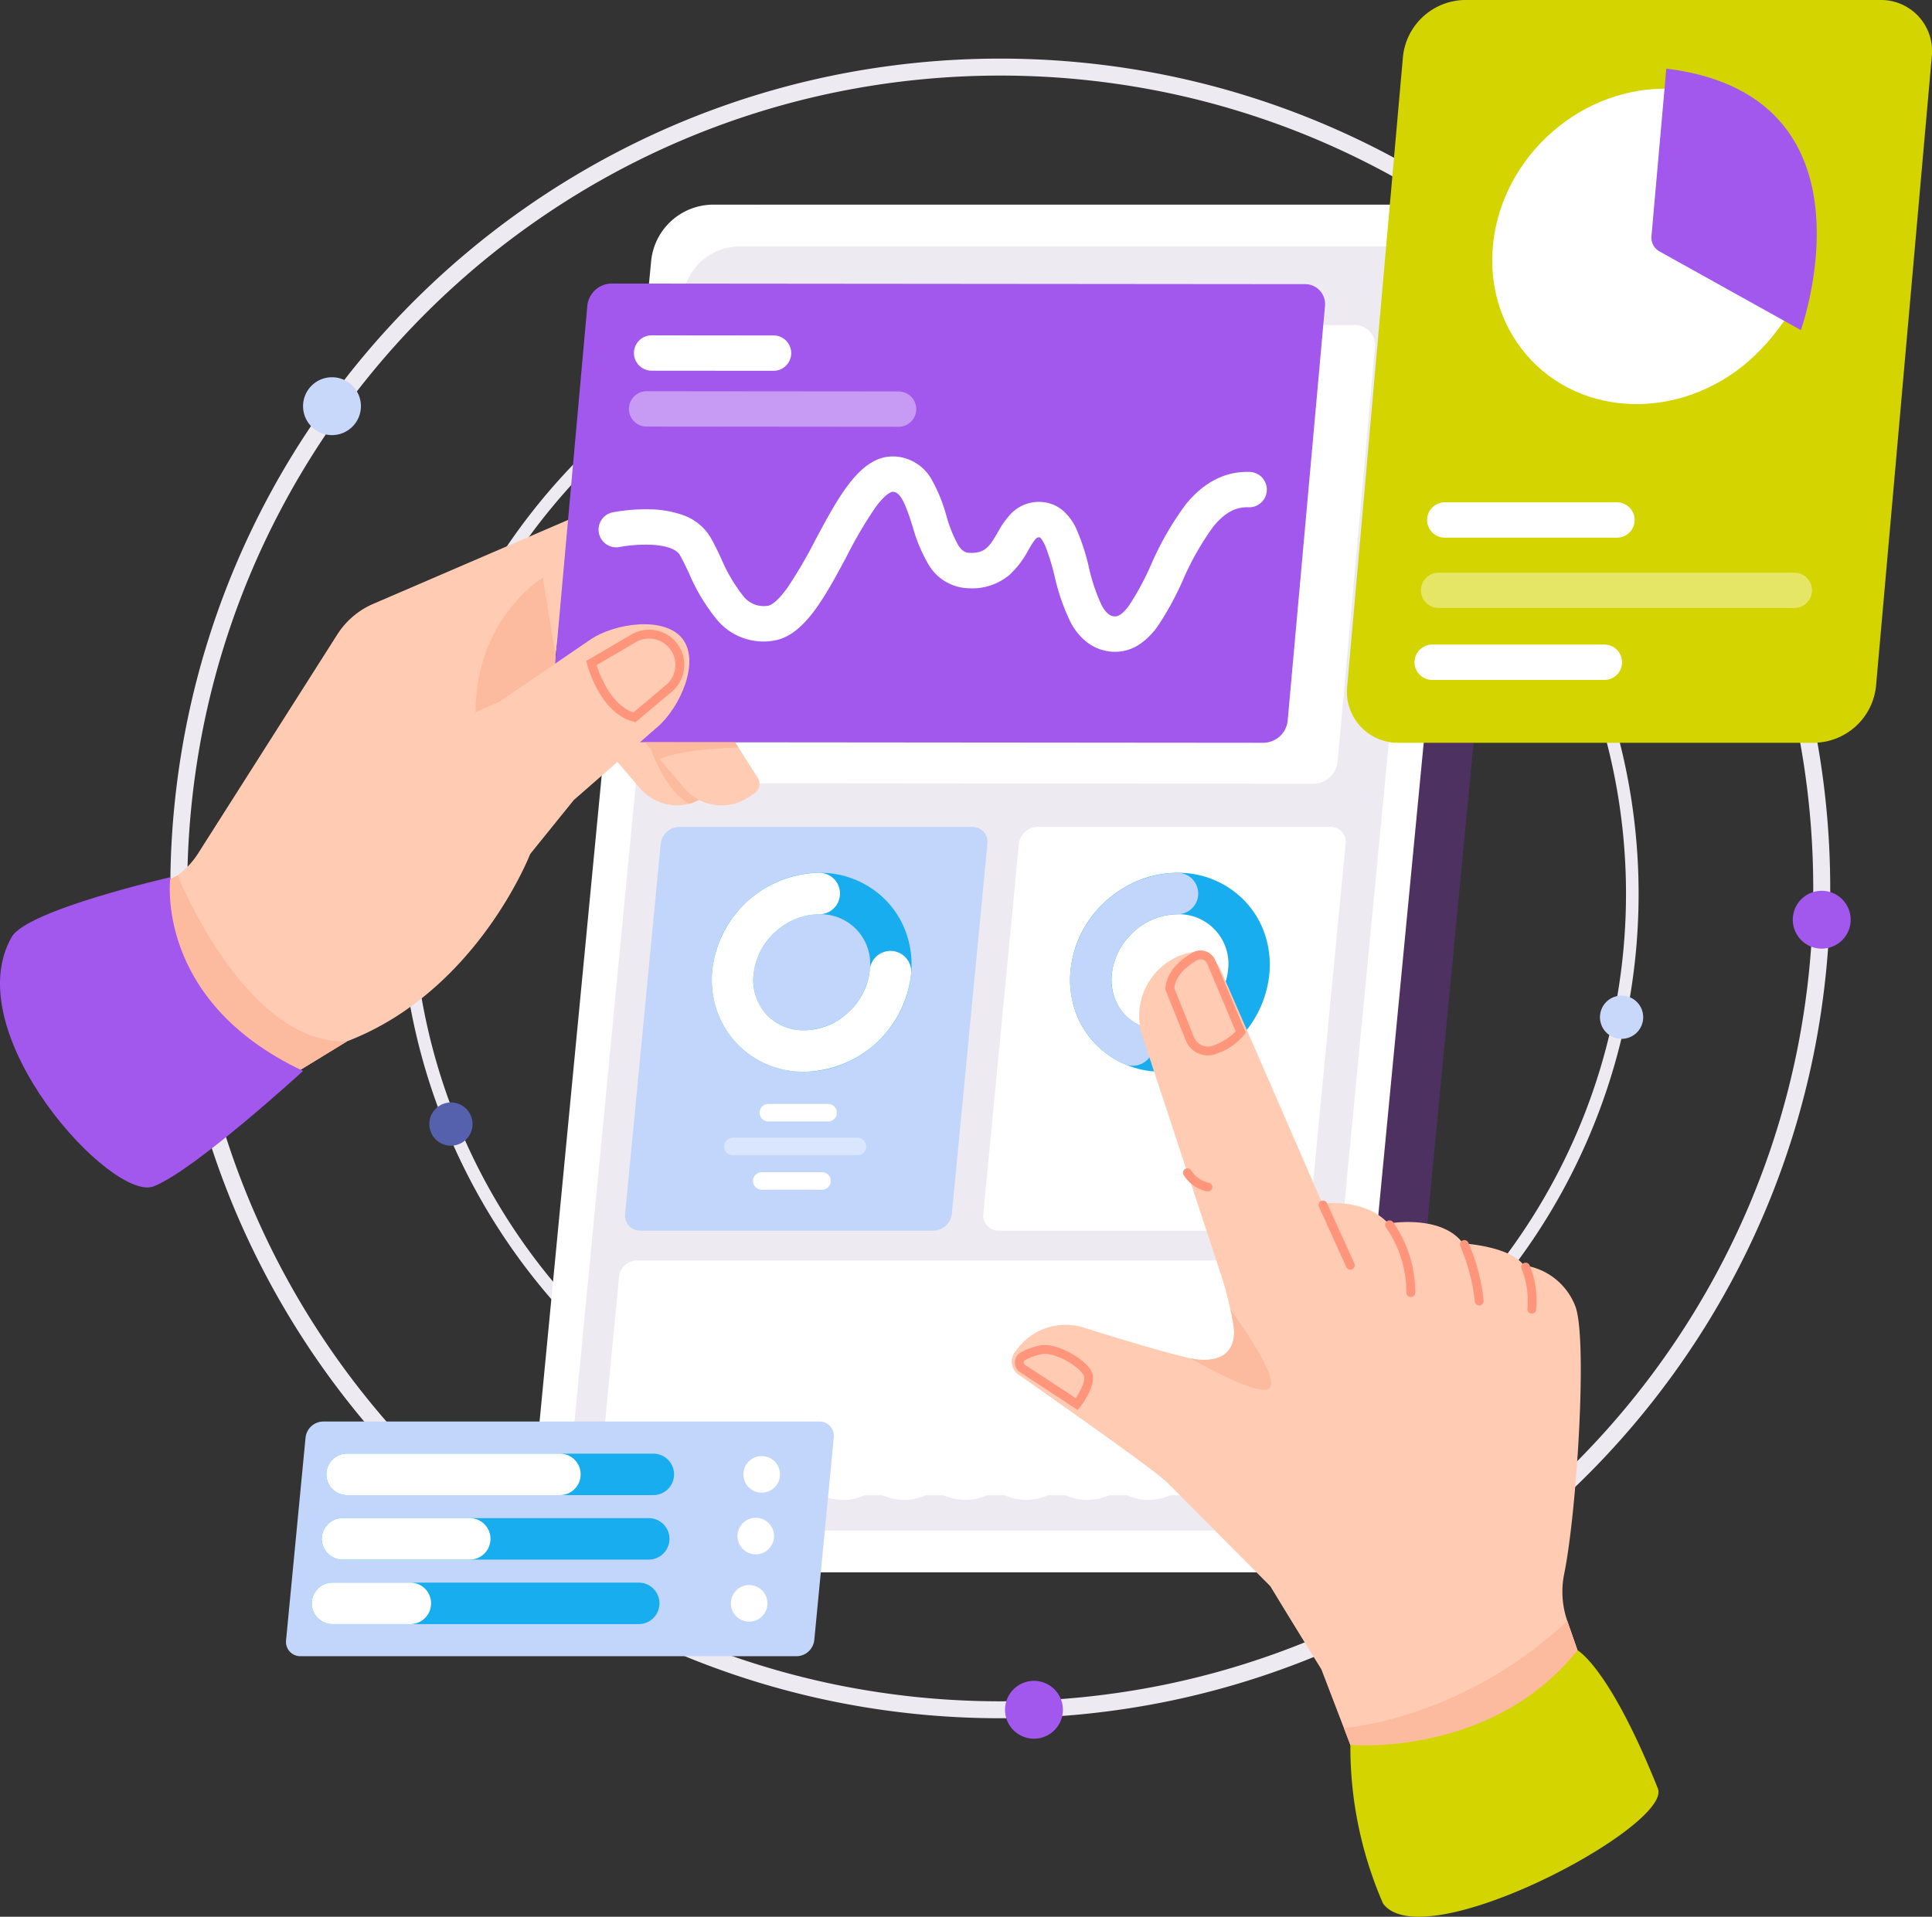 <svg xmlns="http://www.w3.org/2000/svg" xmlns:xlink="http://www.w3.org/1999/xlink" width="295" height="292.719" viewBox="0 0 295 292.719">
  <rect x="0" y="0" width="295" height="292.719" fill="#333333" stroke="none"/>
  <defs>
    <clipPath id="clip-path">
      <rect id="Rectangle_426" data-name="Rectangle 426" width="295" height="292.719" fill="#fff"/>
    </clipPath>
  </defs>
  <g id="Group_1812" data-name="Group 1812" clip-path="url(#clip-path)">
    <path id="Path_2498" data-name="Path 2498" d="M448.831,374.795a127.655,127.655,0,0,1-25.538-2.575,126.035,126.035,0,0,1-45.316-19.069A127.091,127.091,0,0,1,332.066,297.4a126.1,126.1,0,0,1-7.385-23.789,127.947,127.947,0,0,1,0-51.076,126.035,126.035,0,0,1,19.069-45.316A127.092,127.092,0,0,1,399.5,131.3a126.1,126.1,0,0,1,23.789-7.385,127.948,127.948,0,0,1,51.076,0,126.034,126.034,0,0,1,45.315,19.069A127.089,127.089,0,0,1,565.6,198.743a126.1,126.1,0,0,1,7.384,23.789,127.95,127.95,0,0,1,0,51.076,126.038,126.038,0,0,1-19.068,45.316,127.088,127.088,0,0,1-55.753,45.911,126.093,126.093,0,0,1-23.789,7.385A127.654,127.654,0,0,1,448.831,374.795Zm0-250.861a125.059,125.059,0,0,0-25.019,2.522,123.449,123.449,0,0,0-44.386,18.678,124.5,124.5,0,0,0-44.977,54.618,123.5,123.5,0,0,0-7.233,23.3,125.361,125.361,0,0,0,0,50.039,123.452,123.452,0,0,0,18.678,44.386,124.5,124.5,0,0,0,54.618,44.977,123.5,123.5,0,0,0,23.3,7.233,125.358,125.358,0,0,0,50.039,0,123.445,123.445,0,0,0,44.385-18.678,124.5,124.5,0,0,0,44.976-54.618,123.509,123.509,0,0,0,7.233-23.3,125.367,125.367,0,0,0,0-50.039,123.454,123.454,0,0,0-18.677-44.386,124.5,124.5,0,0,0-54.617-44.977,123.5,123.5,0,0,0-23.3-7.233A125.059,125.059,0,0,0,448.831,123.933Z" transform="translate(-296.1 -112.391)" fill="#eeeaf2"/>
    <path id="Path_2499" data-name="Path 2499" d="M381.734,266.573a4.418,4.418,0,1,0-4.418-4.418A4.418,4.418,0,0,0,381.734,266.573Z" transform="translate(-331.042 -200.125)" fill="#c7d8fb"/>
    <path id="Path_2500" data-name="Path 2500" d="M1032.167,490.826a4.418,4.418,0,1,0-4.417-4.418A4.419,4.419,0,0,0,1032.167,490.826Z" transform="translate(-754.006 -345.952)" fill="#a257ed"/>
    <path id="Path_2501" data-name="Path 2501" d="M688.221,835.826a4.418,4.418,0,1,0-4.418-4.418A4.418,4.418,0,0,0,688.221,835.826Z" transform="translate(-530.344 -570.298)" fill="#a257ed"/>
    <path id="Path_2502" data-name="Path 2502" d="M516.3,404.126a94.1,94.1,0,0,1-52.855-16.145A94.807,94.807,0,0,1,429.2,346.39a94.41,94.41,0,0,1,8.716-89.652A94.806,94.806,0,0,1,479.5,222.489a94.41,94.41,0,0,1,89.652,8.716A94.806,94.806,0,0,1,603.4,272.8a94.41,94.41,0,0,1-8.716,89.652A94.8,94.8,0,0,1,553.1,396.7,93.942,93.942,0,0,1,516.3,404.126Zm0-187.136A92.167,92.167,0,0,0,464.527,232.8a92.875,92.875,0,0,0-33.552,40.744,92.48,92.48,0,0,0,8.538,87.819,92.874,92.874,0,0,0,40.743,33.552,92.48,92.48,0,0,0,87.82-8.538,92.878,92.878,0,0,0,33.552-40.743,92.48,92.48,0,0,0-8.538-87.82,92.875,92.875,0,0,0-40.743-33.552A92.022,92.022,0,0,0,516.3,216.99Z" transform="translate(-360.664 -173.088)" fill="#eeeaf2"/>
    <path id="Path_2503" data-name="Path 2503" d="M946.87,534.387a3.3,3.3,0,1,0-3.3-3.3A3.3,3.3,0,0,0,946.87,534.387Z" transform="translate(-699.268 -375.739)" fill="#c7d8fb"/>
    <path id="Path_2504" data-name="Path 2504" d="M435.757,581.04a3.3,3.3,0,1,0-3.3-3.3A3.3,3.3,0,0,0,435.757,581.04Z" transform="translate(-366.903 -406.076)" fill="#5661ae"/>
    <path id="Path_2505" data-name="Path 2505" d="M564.061,241.033a3.3,3.3,0,1,0-3.3-3.3A3.3,3.3,0,0,0,564.061,241.033Z" transform="translate(-450.336 -184.977)" fill="#1c85e8"/>
    <path id="Path_2506" data-name="Path 2506" d="M614.022,391.231H505.965a7.578,7.578,0,0,1-7.672-8.488l18.446-191.89a9.552,9.552,0,0,1,9.3-8.488H634.1a7.578,7.578,0,0,1,7.672,8.488l-18.446,191.89A9.552,9.552,0,0,1,614.022,391.231Z" transform="translate(-409.685 -151.112)" fill="#4d3261"/>
    <path id="Path_2507" data-name="Path 2507" d="M592.246,391.231H484.189a7.578,7.578,0,0,1-7.672-8.488l18.446-191.89a9.552,9.552,0,0,1,9.3-8.488H612.324A7.578,7.578,0,0,1,620,190.852L601.55,382.742A9.552,9.552,0,0,1,592.246,391.231Z" transform="translate(-395.525 -151.112)" fill="#fff"/>
    <path id="Path_2508" data-name="Path 2508" d="M599.1,396.713h-98.64a7.023,7.023,0,0,1-7.111-7.866l17.339-180.376a8.852,8.852,0,0,1,8.623-7.866h98.64a7.023,7.023,0,0,1,7.111,7.866L607.719,388.847A8.852,8.852,0,0,1,599.1,396.713Z" transform="translate(-406.47 -162.973)" fill="#eeeaf2"/>
    <path id="Path_2509" data-name="Path 2509" d="M615.857,304.831l-105.815-.094a3.039,3.039,0,0,1-3.106-3.35l5.7-63.345a3.768,3.768,0,0,1,3.708-3.344l105.815.094a3.039,3.039,0,0,1,3.106,3.35l-5.7,63.345a3.767,3.767,0,0,1-3.708,3.344Z" transform="translate(-415.321 -185.143)" fill="#fff"/>
    <path id="Path_2510" data-name="Path 2510" d="M721.36,515.761H676.636a2.305,2.305,0,0,1-2.334-2.582l5.43-56.492a2.9,2.9,0,0,1,2.83-2.582h44.724a2.3,2.3,0,0,1,2.333,2.582l-5.43,56.492a2.906,2.906,0,0,1-2.83,2.582Z" transform="translate(-524.155 -327.819)" fill="#fff"/>
    <path id="Path_2511" data-name="Path 2511" d="M733,511.226h0a14.013,14.013,0,0,1-10.266-4.3,13.637,13.637,0,0,1-3.068-5.085,14.577,14.577,0,0,1-.714-5.743,16.362,16.362,0,0,1,5.115-10.648,16.769,16.769,0,0,1,5.318-3.439,15.8,15.8,0,0,1,5.93-1.164,14.014,14.014,0,0,1,10.267,4.3,13.637,13.637,0,0,1,3.068,5.085,14.579,14.579,0,0,1,.714,5.743,16.359,16.359,0,0,1-5.116,10.648,16.768,16.768,0,0,1-5.318,3.439A15.8,15.8,0,0,1,733,511.226Zm2.315-24.048a9.989,9.989,0,0,0-6.88,2.854c-3.772,3.6-4.274,9.213-1.118,12.524A7.741,7.741,0,0,0,733,504.895a10.36,10.36,0,0,0,10.049-9.375,7.561,7.561,0,0,0-7.733-8.342Z" transform="translate(-555.519 -347.554)" fill="#17adee"/>
    <path id="Path_2512" data-name="Path 2512" d="M728.482,510.315a3.155,3.155,0,0,1-1.254-.26,13.619,13.619,0,0,1-6.4-5.664,14.321,14.321,0,0,1-1.846-8.658,16.695,16.695,0,0,1,16.331-14.887,3.166,3.166,0,0,1,0,6.332,9.986,9.986,0,0,0-6.707,2.695,10.1,10.1,0,0,0-3.321,6.466,7.594,7.594,0,0,0,4.458,7.9,3.166,3.166,0,0,1-1.257,6.073Z" transform="translate(-555.518 -347.554)" fill="#c2d6fb"/>
    <path id="Path_2513" data-name="Path 2513" d="M746.993,583.991h-9.2a4.039,4.039,0,1,1,0-8.079h9.2a4.039,4.039,0,1,1,0,8.079Z" transform="translate(-565.818 -410.021)" fill="#fff"/>
    <path id="Path_2514" data-name="Path 2514" d="M744.128,613.788h-9.2a4.039,4.039,0,1,1,0-8.078h9.2a4.039,4.039,0,1,1,0,8.078Z" transform="translate(-563.955 -429.397)" fill="#fff"/>
    <path id="Path_2515" data-name="Path 2515" d="M741.359,598.721H722.343a4.039,4.039,0,0,1,0-8.079h19.016a4.039,4.039,0,1,1,0,8.079Z" transform="translate(-555.773 -419.599)" fill="#fff" opacity="0.4"/>
    <path id="Path_2516" data-name="Path 2516" d="M564.964,515.761H520.24a2.305,2.305,0,0,1-2.334-2.582l5.431-56.492a2.9,2.9,0,0,1,2.83-2.582h44.724a2.3,2.3,0,0,1,2.333,2.582l-5.43,56.492a2.906,2.906,0,0,1-2.83,2.582Z" transform="translate(-422.454 -327.819)" fill="#c2d6fb"/>
    <path id="Path_2517" data-name="Path 2517" d="M576.6,511.226h0a14.013,14.013,0,0,1-10.266-4.3,13.637,13.637,0,0,1-3.068-5.085,14.577,14.577,0,0,1-.714-5.743,16.36,16.36,0,0,1,5.115-10.649,16.769,16.769,0,0,1,5.318-3.439,15.8,15.8,0,0,1,5.93-1.164,14.013,14.013,0,0,1,10.267,4.3,13.635,13.635,0,0,1,3.068,5.084,14.577,14.577,0,0,1,.714,5.743,16.36,16.36,0,0,1-5.115,10.648,16.771,16.771,0,0,1-5.318,3.439A15.805,15.805,0,0,1,576.6,511.226Zm2.315-24.048a9.989,9.989,0,0,0-6.88,2.854c-3.772,3.595-4.273,9.213-1.118,12.524a7.741,7.741,0,0,0,5.683,2.338,10.359,10.359,0,0,0,10.049-9.375,7.561,7.561,0,0,0-7.733-8.342Z" transform="translate(-453.818 -347.554)" fill="#17adee"/>
    <path id="Path_2518" data-name="Path 2518" d="M576.6,511.226a13.965,13.965,0,0,1-10.49-4.539,13.688,13.688,0,0,1-2.888-4.97,14.592,14.592,0,0,1-.642-5.984,16.695,16.695,0,0,1,16.331-14.887,3.166,3.166,0,0,1,0,6.332,9.986,9.986,0,0,0-6.707,2.695,10.1,10.1,0,0,0-3.321,6.466,7.806,7.806,0,0,0,1.914,6.09,7.709,7.709,0,0,0,5.8,2.465,9.986,9.986,0,0,0,6.707-2.695,10.1,10.1,0,0,0,3.321-6.466,3.166,3.166,0,1,1,6.3.606A16.695,16.695,0,0,1,576.6,511.226Z" transform="translate(-453.817 -347.554)" fill="#fff"/>
    <path id="Path_2519" data-name="Path 2519" d="M589.9,580.587h-9.2a1.337,1.337,0,0,1,0-2.673h9.2a1.337,1.337,0,0,1,0,2.673Z" transform="translate(-463.416 -409.32)" fill="#fff"/>
    <path id="Path_2520" data-name="Path 2520" d="M587.031,610.384h-9.2a1.337,1.337,0,0,1,0-2.673h9.2a1.337,1.337,0,1,1,0,2.673Z" transform="translate(-461.553 -428.696)" fill="#fff"/>
    <path id="Path_2521" data-name="Path 2521" d="M584.262,595.317H565.247a1.337,1.337,0,0,1,0-2.673h19.016a1.337,1.337,0,1,1,0,2.673Z" transform="translate(-453.371 -418.898)" fill="#fff" opacity="0.4"/>
    <path id="Path_2522" data-name="Path 2522" d="M608.665,679.3H508.975a2.185,2.185,0,0,1-2.212-2.447l2.975-30.945a2.753,2.753,0,0,1,2.682-2.447H612.11a2.185,2.185,0,0,1,2.212,2.447l-2.975,30.945a2.754,2.754,0,0,1-2.682,2.447Z" transform="translate(-415.209 -450.954)" fill="#fff"/>
    <path id="Path_2523" data-name="Path 2523" d="M535.024,708.162q-.379,0-.764-.037a7.891,7.891,0,0,1-7.1-8.61l1.406-14.63a7.891,7.891,0,1,1,15.71,1.51l-1.406,14.63A7.892,7.892,0,0,1,535.024,708.162Z" transform="translate(-434.306 -479.098)" fill="#fff"/>
    <path id="Path_2524" data-name="Path 2524" d="M561.712,716.309q-.379,0-.764-.037a7.891,7.891,0,0,1-7.1-8.61l.985-10.248a7.891,7.891,0,1,1,15.71,1.51l-.985,10.248A7.892,7.892,0,0,1,561.712,716.309Z" transform="translate(-451.661 -487.245)" fill="#fff"/>
    <path id="Path_2525" data-name="Path 2525" d="M588.4,722.817q-.379,0-.764-.037a7.891,7.891,0,0,1-7.1-8.61l.649-6.748a7.891,7.891,0,1,1,15.71,1.51l-.649,6.748A7.892,7.892,0,0,1,588.4,722.817Z" transform="translate(-469.015 -493.753)" fill="#fff"/>
    <path id="Path_2526" data-name="Path 2526" d="M615.088,701.093q-.379,0-.764-.037a7.891,7.891,0,0,1-7.1-8.61L609,674.015a7.891,7.891,0,1,1,15.71,1.51l-1.772,18.431A7.892,7.892,0,0,1,615.088,701.093Z" transform="translate(-486.37 -472.029)" fill="#fff"/>
    <path id="Path_2527" data-name="Path 2527" d="M641.776,722.817q-.379,0-.764-.037a7.891,7.891,0,0,1-7.1-8.61l.649-6.748a7.891,7.891,0,1,1,15.71,1.51l-.649,6.748A7.892,7.892,0,0,1,641.776,722.817Z" transform="translate(-503.724 -493.753)" fill="#fff"/>
    <path id="Path_2528" data-name="Path 2528" d="M668.464,702.607q-.379,0-.765-.037a7.891,7.891,0,0,1-7.1-8.61l1.694-17.617a7.891,7.891,0,0,1,15.71,1.51l-1.694,17.617A7.892,7.892,0,0,1,668.464,702.607Z" transform="translate(-521.079 -473.543)" fill="#fff"/>
    <path id="Path_2529" data-name="Path 2529" d="M695.152,721.764q-.379,0-.765-.037a7.891,7.891,0,0,1-7.1-8.61l.7-7.315a7.891,7.891,0,0,1,15.71,1.51l-.7,7.315A7.892,7.892,0,0,1,695.152,721.764Z" transform="translate(-538.434 -492.699)" fill="#fff"/>
    <path id="Path_2530" data-name="Path 2530" d="M721.84,728.12q-.379,0-.764-.037a7.891,7.891,0,0,1-7.1-8.61l.374-3.9a7.891,7.891,0,1,1,15.71,1.51l-.374,3.9A7.892,7.892,0,0,1,721.84,728.12Z" transform="translate(-555.788 -499.055)" fill="#fff"/>
    <path id="Path_2531" data-name="Path 2531" d="M748.528,708.162q-.379,0-.764-.037a7.891,7.891,0,0,1-7.1-8.61l1.406-14.63a7.891,7.891,0,1,1,15.71,1.51l-1.406,14.63A7.892,7.892,0,0,1,748.528,708.162Z" transform="translate(-573.143 -479.098)" fill="#fff"/>
    <path id="Path_2532" data-name="Path 2532" d="M775.216,697.8q-.379,0-.764-.037a7.891,7.891,0,0,1-7.1-8.61l1.942-20.2a7.891,7.891,0,1,1,15.71,1.51l-1.942,20.2A7.892,7.892,0,0,1,775.216,697.8Z" transform="translate(-590.498 -468.74)" fill="#fff"/>
    <path id="Path_2533" data-name="Path 2533" d="M516.19,407.462l5.6,8.776a1.782,1.782,0,0,1-.531,2.452l-.905.588a7.459,7.459,0,0,1-9.727-1.4l-7.435-8.67Z" transform="translate(-412.898 -297.488)" fill="#ffccb3"/>
    <path id="Path_2534" data-name="Path 2534" d="M528.131,417.119s2.075,7.123,6.242,9.408a18.215,18.215,0,0,0,3.1-1.557l-4.673-7.851" transform="translate(-429.114 -303.768)" fill="#fcba9f"/>
    <path id="Path_2535" data-name="Path 2535" d="M254.064,385.32l22.006-10.546a12.292,12.292,0,0,0,5.06-4.489l21.259-33.442a12.288,12.288,0,0,1,5.509-4.694l30.619-13.191-6.555,49.573-.115,1.831s-8.1,20.975-27.948,28.595l-31.735,19.411Z" transform="translate(-250.894 -239.936)" fill="#ffccb3"/>
    <path id="Path_2536" data-name="Path 2536" d="M308.053,475.233s10.41,25.983,25.886,25.346l-9.881,6.044S290.519,500.4,303.074,477.8Z" transform="translate(-280.935 -341.558)" fill="#fcba9f"/>
    <path id="Path_2537" data-name="Path 2537" d="M462.9,345.191s-10.826,6.56-10.252,21.777l13-4.858Z" transform="translate(-380.013 -256.995)" fill="#fcba9f"/>
    <path id="Path_2538" data-name="Path 2538" d="M535.6,407.462l5.6,8.776a1.781,1.781,0,0,1-.531,2.452l-.905.588a7.459,7.459,0,0,1-9.727-1.4l-7.434-8.67Z" transform="translate(-425.52 -297.488)" fill="#ffccb3"/>
    <path id="Path_2539" data-name="Path 2539" d="M594.035,286.951l-105.815-.094a3.039,3.039,0,0,1-3.106-3.35l5.7-63.345a3.768,3.768,0,0,1,3.709-3.344l105.815.094a3.04,3.04,0,0,1,3.106,3.35l-5.7,63.345a3.768,3.768,0,0,1-3.709,3.344Z" transform="translate(-401.131 -173.516)" fill="#a257ed"/>
    <path id="Path_2540" data-name="Path 2540" d="M590.976,327.866l-.173,0a7.012,7.012,0,0,1-4.154-1.451,9.385,9.385,0,0,1-2.524-3.074,32.067,32.067,0,0,1-2.445-7.075,34.336,34.336,0,0,0-1.372-4.472c-.528-1.231-.893-1.409-.9-1.41l-.027,0c-.393-.018-.594.05-1.7,1.952a13.967,13.967,0,0,1-2.89,3.793,8.841,8.841,0,0,1-6.19,2.035,7.337,7.337,0,0,1-6.2-3.688,24.364,24.364,0,0,1-2.4-5.792c-1.145-3.6-1.852-5.217-3.015-5.252-.09,0-.916.041-2.635,2.363a65.794,65.794,0,0,0-4.4,7.48c-3.343,6.248-6.5,12.15-11.152,12.888a9.238,9.238,0,0,1-8.731-3.278,29.2,29.2,0,0,1-4.194-7.008c-.49-1.03-.954-2-1.4-2.786-.53-.924-2.22-1.5-4.637-1.581a22.586,22.586,0,0,0-4.545.349,2.7,2.7,0,0,1-1.067-5.294,27.86,27.86,0,0,1,5.681-.456,15.856,15.856,0,0,1,4.856.819,7.923,7.923,0,0,1,4.4,3.476c.552.962,1.058,2.025,1.594,3.151a24.943,24.943,0,0,0,3.341,5.726,3.945,3.945,0,0,0,3.862,1.548c.258-.041,1.235-.364,2.974-2.8a71.416,71.416,0,0,0,4.262-7.3c3.492-6.527,6.793-12.7,11.779-12.7l.182,0a6.855,6.855,0,0,1,5.768,3.541,24.349,24.349,0,0,1,2.232,5.473,20.771,20.771,0,0,0,1.8,4.512c.628.98,1.156,1.188,1.8,1.206,2.3.063,2.968-.919,4.264-3.146a12.867,12.867,0,0,1,2.113-2.941,5.877,5.877,0,0,1,4.51-1.689,5.526,5.526,0,0,1,3.409,1.392,8.222,8.222,0,0,1,1.909,2.6,31.886,31.886,0,0,1,1.947,5.913,28.484,28.484,0,0,0,1.967,5.867c.909,1.673,1.667,1.693,2.074,1.7h.023c.582,0,1.289-.566,2.1-1.682a42.13,42.13,0,0,0,3.322-6.151,46.317,46.317,0,0,1,5.317-9.257c2.779-3.426,6.068-5.1,9.78-4.971a2.7,2.7,0,1,1-.185,5.4c-2.009-.069-3.676.849-5.4,2.977a42.546,42.546,0,0,0-4.638,8.182,45.482,45.482,0,0,1-3.83,7,10.98,10.98,0,0,1-2.691,2.711A6.647,6.647,0,0,1,590.976,327.866Z" transform="translate(-420.664 -228.326)" fill="#fff"/>
    <path id="Path_2541" data-name="Path 2541" d="M548.823,250.571h0l-18.617-.016a2.7,2.7,0,0,1,0-5.4h0l18.617.016a2.7,2.7,0,0,1,0,5.4Z" transform="translate(-430.708 -193.943)" fill="#fff"/>
    <path id="Path_2542" data-name="Path 2542" d="M566.481,274.991h0l-38.473-.034a2.7,2.7,0,0,1,0-5.4h0l38.473.034a2.7,2.7,0,0,1,0,5.4Z" transform="translate(-429.279 -209.811)" fill="#fff" opacity="0.4"/>
    <path id="Path_2543" data-name="Path 2543" d="M424.307,383.384l13.574-5.979,13.881-9.476c3.651-2.492,11.275-3.614,14.019-.15,2.792,3.524-.344,10.494-3.73,13.451l-12.829,11.2-6.671,8.256Z" transform="translate(-361.6 -270.263)" fill="#ffccb3"/>
    <path id="Path_2544" data-name="Path 2544" d="M512.219,369.409h0a5.367,5.367,0,0,1,3.222,9.659l-5.29,4.47-.338-.087c-5.078-1.307-6.99-8.469-7.069-8.773l-.128-.494,6.888-4.036A5.371,5.371,0,0,1,512.219,369.409Zm-2.4,12.638L514.617,378a4.017,4.017,0,0,0-4.431-6.686l-5.99,3.51C504.683,376.331,506.419,380.919,509.822,382.046Z" transform="translate(-413.101 -273.243)" fill="#ff967c"/>
    <path id="Path_2545" data-name="Path 2545" d="M271.012,476.062s-2.631,18.813,20.261,29.586c0,0-16.445,15.085-22.785,17.621s-30.16-23.384-21.688-38.1C249.177,481.047,271.012,476.062,271.012,476.062Z" transform="translate(-245 -342.097)" fill="#a257ed"/>
    <path id="Path_2546" data-name="Path 2546" d="M540.867,417.925s-8.922.182-12.028,1.807l-2.242-2.614h13.755Z" transform="translate(-428.117 -303.767)" fill="#fcba9f"/>
    <path id="Path_2547" data-name="Path 2547" d="M904.467,206.435H841.026a7.793,7.793,0,0,1-7.887-8.653l8.512-96.129A9.646,9.646,0,0,1,851.07,93h63.441a7.792,7.792,0,0,1,7.886,8.653l-8.512,96.129A9.646,9.646,0,0,1,904.467,206.435Z" transform="translate(-627.432 -93)" fill="#d3d400"/>
    <path id="Path_2548" data-name="Path 2548" d="M936.62,172.473c10.047-9.611,11.058-24.855,2.263-34.05s-24.071-8.857-34.117.753-11.058,24.855-2.262,34.05S926.576,182.083,936.62,172.473Z" transform="translate(-668.667 -118.193)" fill="#fff"/>
    <path id="Path_2549" data-name="Path 2549" d="M969.493,202.744l15.925,14.525s3.623-3.894,4.7-6.677Z" transform="translate(-716.123 -164.364)" fill="#fff"/>
    <path id="Path_2550" data-name="Path 2550" d="M968.291,122.963l-2.263,25.557a2.4,2.4,0,0,0,1.2,2.345l21.608,12.03S1001.67,127.1,968.291,122.963Z" transform="translate(-713.86 -112.484)" fill="#a257ed"/>
    <path id="Path_2551" data-name="Path 2551" d="M902.8,323.469H876.514a2.7,2.7,0,1,1,0-5.4H902.8a2.7,2.7,0,1,1,0,5.4Z" transform="translate(-655.905 -241.358)" fill="#fff"/>
    <path id="Path_2552" data-name="Path 2552" d="M897.3,385.6H871.013a2.7,2.7,0,1,1,0-5.4H897.3a2.7,2.7,0,1,1,0,5.4Z" transform="translate(-652.328 -281.762)" fill="#fff"/>
    <path id="Path_2553" data-name="Path 2553" d="M928.109,354.184H873.8a2.7,2.7,0,0,1,0-5.4h54.313a2.7,2.7,0,0,1,0,5.4Z" transform="translate(-654.137 -261.332)" fill="#fff" opacity="0.4"/>
    <path id="Path_2554" data-name="Path 2554" d="M790.889,618.879s8.472-2.26,12.981,2.6c0,0,8.1-1.472,11.4,3.037,0,0,7.185.416,9.266,3.347a9.887,9.887,0,0,1,7.831,6.129c1.965,4.631.3,31.4-1.655,41a13.624,13.624,0,0,0,.484,7.2l4.967,14.275-34.37,14.368-8.16-21.283s-9.932-15.962-11.352-18.8.986-26.385-3.858-41.1Z" transform="translate(-591.875 -434.626)" fill="#ffccb3"/>
    <path id="Path_2555" data-name="Path 2555" d="M832.747,819.786l-.991-2.586s17.834-1.14,34.12-16.336l1.558,4.476a21.372,21.372,0,0,1-11.17,13.6C847.1,823.3,832.747,819.786,832.747,819.786Z" transform="translate(-626.555 -553.309)" fill="#fcba9f"/>
    <path id="Path_2556" data-name="Path 2556" d="M834.563,828.109s21.587,1.966,34.686-14.446c0,0,4.836,2.536,12.263,21.1,2.281,5.7-35.807,26-41.965,17.564A59.854,59.854,0,0,1,834.563,828.109Z" transform="translate(-628.371 -561.632)" fill="#d3d400"/>
    <path id="Path_2557" data-name="Path 2557" d="M720.9,673.106s-.745,3.95-4.265,3.951c-2.3,0-12.253-3.008-18.9-5.1a9.253,9.253,0,0,0-10.11,3.181l-.4.525a2.426,2.426,0,0,0,.532,3.472c5.626,3.928,20.818,14.588,22.761,16.531,2.391,2.391,15.707,15.8,15.707,15.8Z" transform="translate(-532.243 -469.206)" fill="#ffccb3"/>
    <path id="Path_2558" data-name="Path 2558" d="M770.825,664.717s7.2,9.74,6.131,11.873-12.224-4.387-12.224-4.387S773.736,674.519,770.825,664.717Z" transform="translate(-582.971 -464.776)" fill="#fcba9f"/>
    <path id="Path_2559" data-name="Path 2559" d="M754.984,558.473,742.875,521.7a9.919,9.919,0,0,1,6.608-12.614,4.454,4.454,0,0,1,5.348,2.495l16.988,39.049Z" transform="translate(-568.434 -363.453)" fill="#ffccb3"/>
    <path id="Path_2560" data-name="Path 2560" d="M766.724,608.1a.679.679,0,0,1-.135-.014,5.466,5.466,0,0,1-3.581-2.515.675.675,0,0,1,1.153-.7,4.115,4.115,0,0,0,2.7,1.893.675.675,0,0,1-.134,1.337Z" transform="translate(-582.286 -426.147)" fill="#ff967c"/>
    <path id="Path_2561" data-name="Path 2561" d="M761.778,525.514a3.648,3.648,0,0,1-3.383-2.283l-3.1-7.722,0-.142c.05-1.474.81-3.635,4.142-5.558a2.439,2.439,0,0,1,3.464,1.174l4.648,11.036-.2.3a9.411,9.411,0,0,1-4.089,2.877,3.626,3.626,0,0,1-1.419.316Zm-5.125-10.237,2.994,7.45a2.3,2.3,0,0,0,2.131,1.437h.042a2.29,2.29,0,0,0,.9-.2,9.656,9.656,0,0,0,3.3-2.11l-4.358-10.348a1.089,1.089,0,0,0-1.547-.526C757.427,512.528,756.738,514.148,756.653,515.277Z" transform="translate(-577.335 -364.332)" fill="#ff967c"/>
    <path id="Path_2562" data-name="Path 2562" d="M827,629.282a.675.675,0,0,1-.615-.4l-4.175-9.2a.675.675,0,1,1,1.229-.558l4.175,9.2a.675.675,0,0,1-.614.954Z" transform="translate(-620.811 -435.375)" fill="#ff967c"/>
    <path id="Path_2563" data-name="Path 2563" d="M855.092,639.034h0a.675.675,0,0,1-.675-.675,17.356,17.356,0,0,0-3.136-9.983.675.675,0,0,1,1.107-.772,18.7,18.7,0,0,1,3.379,10.755A.675.675,0,0,1,855.092,639.034Z" transform="translate(-639.673 -440.954)" fill="#ff967c"/>
    <path id="Path_2564" data-name="Path 2564" d="M886.8,645.934a.675.675,0,0,1-.674-.644,29.438,29.438,0,0,0-2.219-8.392.675.675,0,1,1,1.238-.54,30.284,30.284,0,0,1,2.33,8.87.675.675,0,0,1-.644.7Z" transform="translate(-660.93 -446.571)" fill="#ff967c"/>
    <path id="Path_2565" data-name="Path 2565" d="M912.226,653.623a.657.657,0,0,1-.066,0,.675.675,0,0,1-.606-.738,12.917,12.917,0,0,0-.888-6.1.675.675,0,1,1,1.25-.509,14.271,14.271,0,0,1,.982,6.744A.675.675,0,0,1,912.226,653.623Z" transform="translate(-678.336 -453.006)" fill="#ff967c"/>
    <path id="Path_2566" data-name="Path 2566" d="M699.127,691.7l-8.8-5.77a1.764,1.764,0,0,1,.141-3.034,9.492,9.492,0,0,1,3.2-1.089l.026,0a3.806,3.806,0,0,1,.42-.022c2.508,0,6.179,2.264,7.089,3.953.466.866.3,2.076-.493,3.6a13.376,13.376,0,0,1-1.2,1.882Zm-5.266-8.556a8.144,8.144,0,0,0-2.74.936l-.016.008a.41.41,0,0,0-.155.143.414.414,0,0,0,.121.569l7.744,5.08c.812-1.178,1.588-2.793,1.2-3.506-.706-1.31-3.935-3.243-5.9-3.243A2.478,2.478,0,0,0,693.86,683.145Z" transform="translate(-534.571 -476.373)" fill="#ff967c"/>
    <path id="Path_2567" data-name="Path 2567" d="M447.84,749.593H372.085a2.185,2.185,0,0,1-2.212-2.447l2.975-30.946a2.753,2.753,0,0,1,2.682-2.447h75.755A2.184,2.184,0,0,1,453.5,716.2l-2.975,30.946a2.755,2.755,0,0,1-2.682,2.447Z" transform="translate(-326.192 -496.663)" fill="#c2d6fb"/>
    <path id="Path_2568" data-name="Path 2568" d="M444.136,740.817H397.384a3.166,3.166,0,1,1,0-6.332h46.752a3.166,3.166,0,0,1,0,6.332Z" transform="translate(-344.379 -512.49)" fill="#17adee"/>
    <path id="Path_2569" data-name="Path 2569" d="M429.872,740.817H397.384a3.166,3.166,0,1,1,0-6.332h32.488a3.166,3.166,0,1,1,0,6.332Z" transform="translate(-344.379 -512.49)" fill="#fff"/>
    <path id="Path_2570" data-name="Path 2570" d="M442.136,768.981H395.384a3.166,3.166,0,1,1,0-6.332h46.752a3.166,3.166,0,0,1,0,6.332Z" transform="translate(-343.079 -530.805)" fill="#17adee"/>
    <path id="Path_2571" data-name="Path 2571" d="M414.807,768.981H395.384a3.166,3.166,0,1,1,0-6.332h19.423a3.166,3.166,0,1,1,0,6.332Z" transform="translate(-343.079 -530.805)" fill="#fff"/>
    <path id="Path_2572" data-name="Path 2572" d="M437.765,797.145H391.013a3.166,3.166,0,0,1,0-6.332h46.752a3.166,3.166,0,1,1,0,6.332Z" transform="translate(-340.236 -549.119)" fill="#17adee"/>
    <path id="Path_2573" data-name="Path 2573" d="M402.891,797.145H391.013a3.166,3.166,0,0,1,0-6.332h11.878a3.166,3.166,0,0,1,0,6.332Z" transform="translate(-340.236 -549.119)" fill="#fff"/>
    <path id="Path_2574" data-name="Path 2574" d="M572.373,734.429a2.793,2.793,0,1,0-2.793-2.793A2.793,2.793,0,0,0,572.373,734.429Z" transform="translate(-456.068 -506.475)" fill="#fff"/>
    <path id="Path_2575" data-name="Path 2575" d="M569.783,761.361a2.793,2.793,0,1,0-2.794-2.793A2.793,2.793,0,0,0,569.783,761.361Z" transform="translate(-454.383 -523.988)" fill="#fff"/>
    <path id="Path_2576" data-name="Path 2576" d="M566.892,790.757a2.794,2.794,0,1,0-2.794-2.794A2.794,2.794,0,0,0,566.892,790.757Z" transform="translate(-452.503 -543.104)" fill="#fff"/>
  </g>
</svg>
